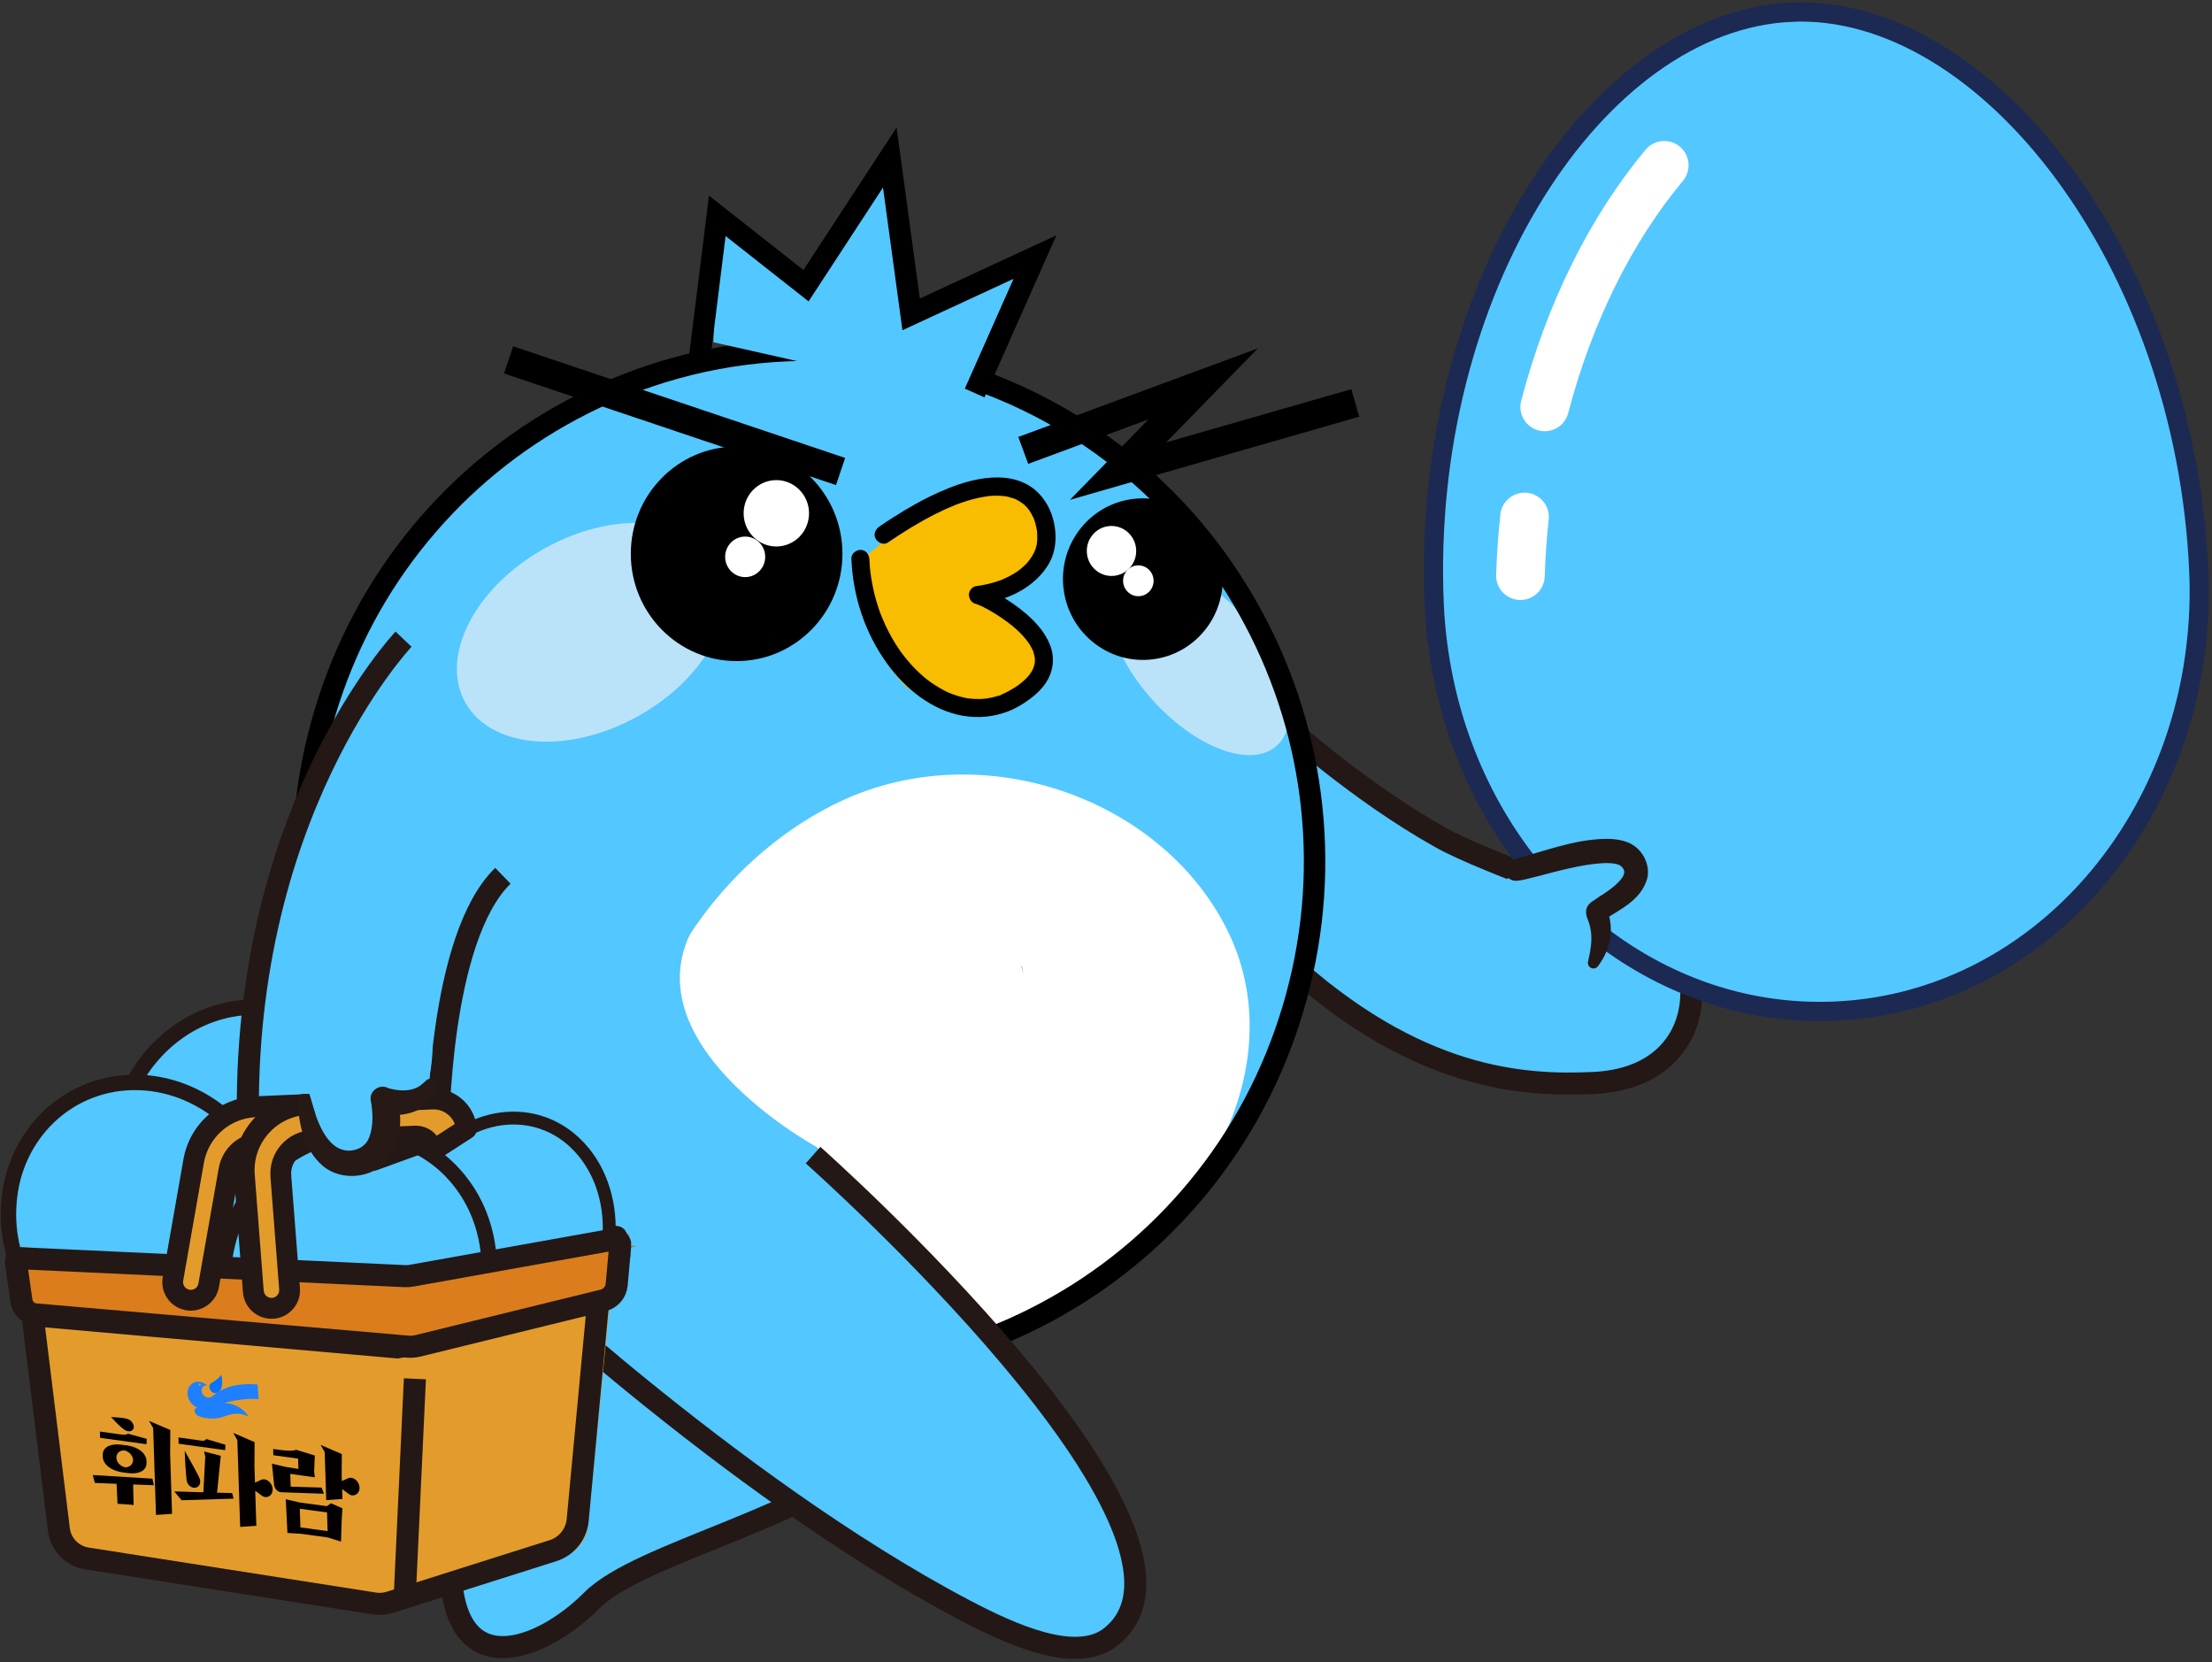 <svg width="370" height="278" viewBox="0 0 370 278" fill="none" xmlns="http://www.w3.org/2000/svg">
<rect x="0" y="0" width="370" height="278" fill="#333333" stroke="none"/>
<path d="M214.88 121.154C214.88 121.154 227.04 132.254 240.95 140.054C248.81 144.464 271.11 151.804 277.61 155.294C285.65 159.604 286.42 180.204 266.51 181.114C254.88 181.644 236.85 180.724 214.81 160.384" fill="#53C7FF"/>
<path d="M214.88 121.154C214.88 121.154 227.04 132.254 240.95 140.054C248.81 144.464 271.11 151.804 277.61 155.294C285.65 159.604 286.42 180.204 266.51 181.114C254.88 181.644 236.85 180.724 214.81 160.384" stroke="#231815" stroke-width="3.69" stroke-miterlimit="10"/>
<path d="M139 229.392C185.663 227.363 221.829 187.514 219.78 140.388C217.73 93.262 178.241 56.704 131.579 58.733C84.916 60.762 48.75 100.61 50.799 147.737C52.849 194.863 92.337 231.421 139 229.392Z" fill="#53C7FF"/>
<path d="M213.541 124.733C217.788 120.924 215.371 111.303 208.144 103.245C200.916 95.187 191.614 91.742 187.367 95.552C183.12 99.361 185.536 108.981 192.764 117.04C199.992 125.098 209.294 128.542 213.541 124.733Z" fill="#BAE3F9"/>
<path d="M61.15 201.224C60.77 202.064 60.34 202.894 59.86 203.694C58.76 205.544 57.41 207.274 55.81 208.824C46.56 217.774 32.51 217.394 24.42 207.994C17.98 200.504 17.26 189.544 21.9 180.874C23.09 178.654 24.63 176.584 26.51 174.764C27.79 173.524 29.17 172.464 30.61 171.574C32.47 170.434 34.44 169.594 36.45 169.044C37.02 168.884 37.6 168.754 38.18 168.644C41.3 168.064 44.49 168.184 47.51 168.994C47.54 168.994 47.56 169.004 47.59 169.014C47.77 169.064 47.96 169.114 48.14 169.174C48.51 169.284 48.87 169.404 49.23 169.534C51.67 170.424 53.96 171.784 55.99 173.614C56.66 174.214 57.3 174.874 57.91 175.574C58.04 175.724 58.17 175.884 58.29 176.034C58.37 176.124 58.44 176.224 58.51 176.314C59.9 178.074 60.99 180.004 61.78 182.034C64.16 188.114 63.91 195.114 61.16 201.194L61.15 201.224Z" fill="#53C7FF"/>
<path d="M61.59 201.374C61.21 202.214 60.78 203.044 60.3 203.844C59.2 205.694 57.85 207.424 56.25 208.974C47 217.924 32.95 217.544 24.86 208.144C18.42 200.654 17.7 189.694 22.34 181.024C23.53 178.804 25.07 176.734 26.95 174.914C28.23 173.674 29.61 172.614 31.05 171.724C32.91 170.584 34.88 169.744 36.89 169.194C37.46 169.034 38.04 168.904 38.62 168.794C41.74 168.214 44.93 168.334 47.95 169.144C47.98 169.144 48 169.154 48.03 169.164C48.21 169.214 48.4 169.264 48.58 169.324C48.95 169.434 49.31 169.554 49.67 169.684C52.11 170.574 54.4 171.934 56.43 173.764C57.1 174.364 57.74 175.024 58.35 175.724C58.48 175.874 58.61 176.034 58.73 176.184C58.81 176.274 58.88 176.374 58.95 176.464C60.34 178.224 61.43 180.154 62.22 182.184C64.6 188.264 64.35 195.264 61.6 201.344L61.59 201.374Z" stroke="#231815" stroke-width="2.58" stroke-miterlimit="10"/>
<path d="M172.54 197.274C172.54 197.274 169.81 224.984 152.7 239.524C135.6 254.064 107.14 259.444 98.96 267.684C90.78 275.924 75.58 282.134 75.35 261.784C75.12 241.434 114.27 216.904 114.27 216.904" fill="#53C7FF"/>
<path d="M172.54 197.274C172.54 197.274 169.81 224.984 152.7 239.524C135.6 254.064 107.14 259.444 98.96 267.684C90.78 275.924 75.58 282.134 75.35 261.784C75.12 241.434 114.27 216.904 114.27 216.904" stroke="#231815" stroke-width="3.69" stroke-miterlimit="10"/>
<path d="M205.64 156.274C216.29 178.884 201.01 208.374 171.29 219.854C146.28 229.514 120.37 221.344 109.72 198.734C99.07 176.124 116.09 145.704 140.29 134.154C164.49 122.604 194.98 133.664 205.64 156.274Z" fill="white"/>
<path d="M139.16 231.164C129.54 231.584 119.81 230.354 110.32 227.454C99.16 224.044 88.99 218.524 80.1 211.044C71.51 203.834 64.47 195.104 59.18 185.124C53.88 175.144 50.59 164.394 49.4 153.184C48.17 141.574 49.25 129.984 52.62 118.714C56.01 107.394 61.5 97.084 68.94 88.084C76.13 79.384 84.83 72.274 94.78 66.944C115.05 56.094 138.3 53.814 160.27 60.534C171.43 63.944 181.6 69.464 190.49 76.944C199.08 84.154 206.12 92.884 211.41 102.864C216.71 112.844 220 123.594 221.19 134.804C222.42 146.414 221.34 158.004 217.97 169.274C214.58 180.594 209.09 190.904 201.65 199.904C194.46 208.604 185.76 215.714 175.81 221.044C164.3 227.204 151.82 230.604 139.16 231.154V231.164ZM131.6 60.434C119.47 60.964 107.51 64.214 96.48 70.124C86.94 75.234 78.6 82.054 71.71 90.384C64.57 99.014 59.31 108.894 56.06 119.754C52.83 130.554 51.79 141.684 52.97 152.814C54.11 163.564 57.27 173.874 62.35 183.454C67.43 193.034 74.18 201.394 82.41 208.304C90.93 215.464 100.67 220.754 111.37 224.024C132.42 230.464 154.7 228.284 174.12 217.884C183.66 212.774 192 205.954 198.89 197.624C206.03 188.994 211.29 179.114 214.54 168.254C217.77 157.454 218.81 146.324 217.63 135.194C216.49 124.444 213.33 114.134 208.25 104.554C203.17 94.974 196.42 86.614 188.19 79.704C179.67 72.544 169.93 67.254 159.23 63.984C150.14 61.204 140.82 60.034 131.6 60.434Z" fill="black"/>
<path d="M67.5 106.894C67.5 106.894 39.42 136.454 41.57 191.004C41.57 191.004 41.67 206.784 58.73 207.134C72.32 207.414 73.29 189.414 73.29 189.414C73.29 189.414 73.33 156.924 84.12 146.464" fill="#53C7FF"/>
<path d="M67.5 106.894C67.5 106.894 39.42 136.454 41.57 191.004C41.57 191.004 41.67 206.784 58.73 207.134C72.32 207.414 73.29 189.414 73.29 189.414C73.29 189.414 73.33 156.924 84.12 146.464" stroke="#231815" stroke-width="3.69" stroke-miterlimit="10"/>
<path d="M106.72 119.775C118.364 113.294 124.307 101.757 119.993 94.007C115.68 86.257 102.743 85.228 91.099 91.709C79.454 98.191 73.511 109.727 77.825 117.477C82.139 125.227 95.075 126.256 106.72 119.775Z" fill="#BAE3F9"/>
<path d="M160.77 66.574L170.05 45.674L153.22 51.824L149.65 25.594L135.63 47.034L119.98 36.094L119.33 57.234L160.77 66.574Z" fill="#53C7FF"/>
<path d="M85.836 57.917L84.31 62.458L139.836 81.123L141.363 76.582L85.836 57.917Z" fill="black"/>
<path d="M178.98 83.584L192.12 70.124L171.99 77.574L170.33 73.074L210.41 58.254L195.05 73.984L226.03 65.084L227.36 69.684L178.98 83.584Z" fill="black"/>
<path d="M164.67 66.454L161.39 64.994L169.54 46.624L150.95 55.224L147.7 31.354L135.25 50.404L121.37 39.474L118.71 60.854L115.14 60.404L118.59 32.714L134.39 45.154L149.97 21.324L153.86 49.924L176.7 39.354L164.67 66.454Z" fill="black"/>
<path d="M123.286 110.558C133.061 110.519 140.953 102.455 140.914 92.547C140.874 82.64 132.917 74.639 123.142 74.679C113.366 74.718 105.474 82.782 105.514 92.69C105.554 102.598 113.51 110.598 123.286 110.558Z" fill="black"/>
<path d="M129.879 91.392C132.9 91.38 135.339 88.885 135.326 85.82C135.314 82.755 132.855 80.28 129.834 80.292C126.813 80.304 124.374 82.799 124.387 85.864C124.399 88.929 126.858 91.404 129.879 91.392Z" fill="white"/>
<path d="M124.659 96.513C126.51 96.505 128.003 94.982 127.996 93.109C127.988 91.237 126.482 89.725 124.632 89.733C122.782 89.74 121.288 91.264 121.296 93.136C121.303 95.008 122.809 96.52 124.659 96.513Z" fill="white"/>
<g opacity="0.3">
<path d="M171.19 162.984C171.06 162.514 170.94 162.034 170.81 161.554C170.86 161.554 170.92 161.554 170.97 161.564C171.05 162.044 171.12 162.514 171.19 162.984Z" fill="#040000"/>
</g>
<path d="M192.321 110.314C199.672 109.683 205.114 103.144 204.475 95.71C203.837 88.276 197.36 82.762 190.008 83.393C182.657 84.025 177.215 90.563 177.853 97.997C178.492 105.431 184.969 110.946 192.321 110.314Z" fill="black"/>
<path d="M186.278 96.305C188.551 96.11 190.233 94.087 190.035 91.787C189.838 89.487 187.835 87.78 185.563 87.976C183.29 88.171 181.608 90.194 181.806 92.494C182.003 94.794 184.006 96.5 186.278 96.305Z" fill="white"/>
<path d="M190.631 99.698C192.034 99.578 193.073 98.329 192.951 96.909C192.829 95.49 191.593 94.437 190.19 94.557C188.786 94.678 187.748 95.926 187.87 97.346C187.992 98.766 189.228 99.819 190.631 99.698Z" fill="white"/>
<path d="M150.16 88.644C155.23 85.504 161.09 83.044 167.24 82.744C168.52 82.684 172.94 84.284 174.07 85.224C175.18 86.154 175.71 87.764 175.65 89.174C175.59 90.584 175.02 91.814 174.36 92.904C171.9 96.924 167.85 99.564 163.28 100.144C165.43 100.664 167.62 101.244 169.62 102.504C171.62 103.764 173.42 105.824 173.97 108.224C174.98 112.614 170.13 119.264 166.19 118.964C162.26 118.664 153.99 117.584 150.99 114.244C143.32 105.674 143.59 98.184 144.53 93.214L150.17 88.664L150.16 88.644Z" fill="#F8BC00"/>
<path d="M148.49 90.744C151.07 88.984 153.74 87.334 156.53 85.924C157.62 85.374 158.73 84.874 159.86 84.424C159.98 84.374 160.27 84.264 159.99 84.374C160.11 84.324 160.24 84.284 160.36 84.234C160.62 84.134 160.88 84.044 161.14 83.964C161.62 83.804 162.1 83.654 162.58 83.524C163.42 83.294 164.28 83.114 165.14 82.994C165.24 82.984 165.33 82.974 165.43 82.954C165.78 82.914 165.16 82.974 165.41 82.954C165.61 82.934 165.8 82.924 166 82.914C166.36 82.894 166.72 82.894 167.08 82.904C167.41 82.914 167.75 82.944 168.08 82.984C168.16 82.984 168.23 83.004 168.31 83.014C168.55 83.044 167.88 82.934 168.2 82.994C168.35 83.024 168.51 83.054 168.66 83.094C168.94 83.164 169.22 83.244 169.49 83.334C169.61 83.374 169.72 83.414 169.84 83.464C169.9 83.484 169.96 83.514 170.02 83.544C170.29 83.654 169.65 83.364 169.91 83.494C170.37 83.724 170.8 83.984 171.21 84.304C171.55 84.564 170.98 84.094 171.22 84.304C171.31 84.384 171.4 84.474 171.49 84.564C171.66 84.734 171.82 84.904 171.97 85.094C172.04 85.184 172.11 85.274 172.18 85.364C172.21 85.404 172.24 85.454 172.28 85.504C172.19 85.404 172.05 85.164 172.19 85.384C172.31 85.574 172.43 85.764 172.54 85.954C172.65 86.144 172.75 86.354 172.85 86.564C172.89 86.664 172.94 86.764 172.98 86.864C173.14 87.244 172.87 86.524 172.98 86.864C173.12 87.284 173.25 87.704 173.34 88.144C173.38 88.344 173.42 88.554 173.45 88.754C173.46 88.854 173.47 88.954 173.49 89.054C173.52 89.244 173.45 88.604 173.47 88.854C173.47 88.914 173.48 88.964 173.48 89.024C173.51 89.414 173.52 89.814 173.5 90.214C173.5 90.394 173.48 90.584 173.46 90.764C173.46 90.844 173.44 90.934 173.43 91.014C173.43 91.054 173.42 91.094 173.41 91.134C173.38 91.364 173.5 90.674 173.45 90.904C173.38 91.194 173.33 91.484 173.23 91.764C173.16 91.964 173.08 92.164 173 92.354C173.12 92.074 172.95 92.444 172.9 92.534C172.82 92.694 172.73 92.854 172.63 93.004C172.47 93.274 172.29 93.524 172.1 93.774C172.06 93.824 172.02 93.874 171.98 93.934C172.15 93.714 172.01 93.894 171.98 93.934C171.86 94.064 171.74 94.204 171.62 94.324C171.4 94.544 171.18 94.764 170.94 94.964C170.82 95.064 170.7 95.164 170.58 95.264C170.53 95.304 170.47 95.344 170.42 95.384C170.39 95.404 170.1 95.614 170.25 95.514C170.38 95.424 170.2 95.544 170.19 95.554C170.11 95.604 170.04 95.654 169.96 95.704C169.83 95.794 169.69 95.874 169.56 95.954C169.27 96.134 168.97 96.294 168.66 96.454C168.37 96.594 168.08 96.734 167.78 96.864C167.65 96.914 167.52 96.974 167.4 97.024C167.64 96.934 167.19 97.104 167.11 97.124C166.48 97.344 165.83 97.534 165.18 97.684C164.53 97.834 163.88 97.944 163.22 98.034C162.59 98.114 162.05 98.854 162.07 99.474C162.09 100.094 162.48 100.804 163.14 100.964C163.49 101.054 163.82 101.224 164.15 101.354C164.05 101.314 163.73 101.154 163.98 101.274C164.04 101.304 164.09 101.324 164.15 101.354C164.29 101.424 164.42 101.484 164.56 101.554C164.87 101.714 165.17 101.874 165.47 102.044C166.89 102.844 168.24 103.774 169.51 104.804C169.67 104.934 169.23 104.564 169.51 104.804C169.6 104.884 169.68 104.954 169.77 105.034C169.94 105.184 170.11 105.344 170.28 105.494C170.6 105.794 170.91 106.114 171.2 106.444C171.48 106.754 171.74 107.084 171.99 107.414C172.22 107.714 171.82 107.144 171.99 107.414C172.04 107.494 172.1 107.574 172.15 107.654C172.26 107.834 172.37 108.014 172.47 108.194C172.56 108.364 172.65 108.544 172.73 108.714C172.77 108.794 172.8 108.884 172.84 108.964C172.98 109.304 172.73 108.624 172.84 108.974C172.95 109.324 173.03 109.694 173.1 110.064C173.14 110.274 173.08 109.634 173.1 110.024C173.1 110.114 173.1 110.194 173.11 110.284C173.11 110.494 173.1 110.694 173.08 110.904C173.05 111.254 173.14 110.634 173.1 110.834C173.08 110.924 173.06 111.014 173.04 111.094C172.99 111.294 172.93 111.494 172.86 111.694C172.83 111.774 172.77 111.874 172.75 111.964C172.85 111.764 172.83 111.564 172.75 111.964C172.65 112.164 172.52 112.374 172.39 112.564C172.33 112.654 172.27 112.744 172.2 112.834C172.16 112.894 172.11 112.944 172.07 113.004C171.94 113.184 172.14 112.884 172.16 112.904C172.17 112.904 171.65 113.464 171.61 113.504C171.2 113.914 170.74 114.274 170.28 114.624C170.58 114.394 170.21 114.674 170.13 114.724C169.98 114.824 169.83 114.924 169.68 115.014C169.39 115.194 169.1 115.374 168.8 115.534C168.55 115.674 168.29 115.804 168.04 115.924C167.92 115.984 167.8 116.034 167.68 116.084C167.62 116.114 167.56 116.134 167.5 116.164C167.45 116.184 167.41 116.204 167.36 116.224C167.26 116.264 167.3 116.244 167.49 116.174C167.43 116.284 166.89 116.384 166.76 116.424C166.49 116.504 166.21 116.584 165.93 116.644C165.67 116.704 165.41 116.754 165.14 116.794C165 116.814 164.86 116.834 164.72 116.854C164.58 116.874 164.58 116.804 164.83 116.844C164.76 116.834 164.67 116.854 164.6 116.864C164.06 116.904 163.51 116.914 162.97 116.884C162.72 116.874 162.47 116.854 162.23 116.824C162.09 116.804 161.95 116.784 161.81 116.774C161.75 116.774 161.54 116.734 161.78 116.774C162.04 116.814 161.76 116.774 161.7 116.754C161.14 116.654 160.59 116.504 160.04 116.334C159.52 116.164 159 115.974 158.5 115.754C158.11 115.584 158.66 115.834 158.42 115.714C158.29 115.644 158.15 115.584 158.02 115.514C157.75 115.374 157.49 115.234 157.23 115.084C156.71 114.784 156.21 114.464 155.72 114.124C155.49 113.964 155.27 113.794 155.05 113.624C154.94 113.534 154.83 113.454 154.72 113.364C154.65 113.304 154.58 113.254 154.51 113.194C154.36 113.074 154.74 113.394 154.53 113.204C153.57 112.364 152.66 111.464 151.84 110.484C151.42 109.994 151.03 109.484 150.65 108.964C150.65 108.964 150.42 108.644 150.56 108.844C150.68 109.014 150.53 108.804 150.51 108.764C150.42 108.634 150.34 108.504 150.25 108.384C150.06 108.094 149.87 107.794 149.68 107.494C148.95 106.304 148.3 105.054 147.75 103.764C147.61 103.444 147.48 103.124 147.35 102.794C147.32 102.714 147.29 102.644 147.26 102.564C147.28 102.614 147.36 102.844 147.26 102.574C147.19 102.374 147.12 102.184 147.05 101.984C146.82 101.314 146.61 100.624 146.42 99.934C146.03 98.484 145.75 96.994 145.57 95.504C145.56 95.414 145.55 95.334 145.54 95.244C145.57 95.534 145.54 95.304 145.54 95.244C145.52 95.064 145.51 94.894 145.49 94.714C145.46 94.314 145.44 93.914 145.42 93.524C145.39 92.734 144.8 91.954 143.95 91.964C143.18 91.974 142.37 92.594 142.41 93.444C142.67 99.804 144.73 105.994 148.49 111.124C151.52 115.254 155.96 118.834 161.09 119.704C163.69 120.144 166.27 119.894 168.73 118.924C170.04 118.404 171.24 117.664 172.37 116.824C173.36 116.084 174.27 115.204 174.96 114.164C176.08 112.484 176.44 110.354 175.83 108.414C175.24 106.544 174.05 104.944 172.67 103.594C171.31 102.264 169.78 101.114 168.17 100.114C167 99.384 165.76 98.694 164.47 98.194C164.33 98.144 164.19 98.084 164.04 98.054C164.01 99.034 163.98 100.014 163.96 100.984C166.74 100.624 169.56 99.724 171.87 98.084C173.84 96.684 175.61 94.714 176.25 92.304C176.72 90.544 176.63 88.584 176.16 86.834C175.56 84.624 174.28 82.614 172.36 81.354C169.77 79.654 166.51 79.604 163.57 80.164C161.36 80.584 159.22 81.364 157.17 82.274C154.45 83.474 151.85 84.964 149.35 86.564C148.59 87.044 147.84 87.544 147.1 88.054C146.45 88.494 146.04 89.354 146.48 90.114C146.86 90.764 147.82 91.214 148.52 90.734L148.49 90.744Z" fill="black"/>
<path d="M83.5 210.214C78.22 203.624 160.54 282.084 183.83 273.834C210.59 264.364 136.57 191.804 136.57 191.804C136.57 191.804 98.55 171.124 120.59 149.144L107.79 141.814L83.51 210.214H83.5Z" fill="#53C7FF"/>
<path d="M81.17 209.654C81.17 209.654 121.97 248.534 161.29 269.234C169.36 273.484 180.08 278.274 185.79 273.754C207.51 256.584 136 193.174 136 193.174" stroke="#231815" stroke-width="3.69" stroke-miterlimit="10"/>
<path d="M106.46 208.404L72.41 215.684L6.54 209.464L40.6 202.184L106.46 208.404Z" fill="#CA6A01"/>
<path d="M41.74 205.354L40.36 213.184C40.1 214.654 38.7 215.634 37.23 215.374C35.77 215.114 34.78 213.714 35.04 212.254L36.38 204.654C36.38 204.654 37.68 207.604 41.73 205.354H41.74Z" fill="#DF8320"/>
<path d="M52.4 213.714C52.51 215.194 51.4 216.494 49.92 216.614H49.83C48.38 216.684 47.14 215.594 47.03 214.134L46.53 207.694C46.6 207.834 48.3 211.224 51.94 207.754L52.4 213.714Z" fill="#DF8320"/>
<path d="M103.03 207.064C103.16 207.044 103.15 206.854 103.03 206.844L31.68 203.484L2.82 210.144C2.76 210.164 2.78 210.244 2.83 210.244" stroke="#231815" stroke-width="3.69" stroke-miterlimit="10"/>
<path d="M99.71 214.624C99.4 215.374 99.05 216.104 98.66 216.824C97.77 218.474 96.68 220.034 95.39 221.444C87.95 229.594 76.75 229.884 70.36 222.074C65.27 215.864 64.77 206.394 68.54 198.674C69.5 196.694 70.74 194.834 72.26 193.174C73.29 192.044 74.4 191.064 75.55 190.234C77.04 189.164 78.62 188.354 80.22 187.794C80.68 187.634 81.14 187.494 81.6 187.374C84.09 186.734 86.63 186.704 89.04 187.274C89.06 187.274 89.08 187.274 89.1 187.294C89.25 187.334 89.39 187.364 89.54 187.404C89.83 187.484 90.12 187.574 90.4 187.674C92.34 188.344 94.16 189.424 95.76 190.924C96.29 191.414 96.8 191.954 97.28 192.544C97.38 192.674 97.48 192.794 97.58 192.924C97.64 193.004 97.7 193.084 97.76 193.154C98.85 194.624 99.71 196.244 100.33 197.974C102.19 203.144 101.94 209.224 99.7 214.614L99.71 214.624Z" fill="#53C7FF"/>
<path d="M100.05 214.734C99.74 215.484 99.39 216.214 99 216.934C98.11 218.584 97.02 220.144 95.73 221.554C88.29 229.704 77.09 229.994 70.7 222.184C65.61 215.974 65.11 206.504 68.88 198.784C69.84 196.804 71.08 194.944 72.6 193.284C73.63 192.154 74.74 191.174 75.89 190.344C77.38 189.274 78.96 188.464 80.56 187.904C81.02 187.744 81.48 187.604 81.94 187.484C84.43 186.844 86.97 186.814 89.38 187.384C89.4 187.384 89.42 187.384 89.44 187.404C89.59 187.444 89.73 187.474 89.88 187.514C90.17 187.594 90.46 187.684 90.74 187.784C92.68 188.454 94.5 189.534 96.1 191.034C96.63 191.524 97.14 192.064 97.62 192.654C97.72 192.784 97.82 192.904 97.92 193.034C97.98 193.114 98.04 193.194 98.1 193.264C99.19 194.734 100.05 196.354 100.67 198.084C102.53 203.254 102.28 209.334 100.04 214.724L100.05 214.734Z" stroke="#231815" stroke-width="2.15" stroke-miterlimit="10"/>
<path d="M44.07 196.624C44.41 197.484 44.71 198.364 44.96 199.264C45.53 201.334 45.85 203.504 45.86 205.744C45.92 218.604 35.93 228.504 23.54 227.834C13.67 227.304 5.27 220.244 2.22 210.894C1.44 208.504 1.01 205.954 1 203.334C1 201.554 1.18 199.824 1.53 198.174C1.99 196.044 2.75 194.034 3.74 192.214C4.02 191.694 4.33 191.184 4.65 190.694C6.39 188.034 8.68 185.824 11.36 184.204C11.38 184.194 11.41 184.174 11.43 184.164C11.59 184.064 11.76 183.964 11.93 183.874C12.26 183.684 12.6 183.514 12.94 183.344C15.27 182.204 17.84 181.484 20.56 181.284C21.46 181.214 22.38 181.204 23.31 181.254C23.51 181.264 23.71 181.274 23.91 181.294C24.03 181.294 24.15 181.314 24.27 181.324C26.5 181.544 28.65 182.094 30.66 182.924C36.7 185.414 41.58 190.434 44.06 196.624H44.07Z" fill="#53C7FF"/>
<path d="M44.48 196.414C44.82 197.274 45.12 198.154 45.37 199.054C45.94 201.124 46.26 203.294 46.27 205.534C46.33 218.394 36.34 228.294 23.95 227.624C14.08 227.094 5.68 220.034 2.63 210.684C1.85 208.294 1.42 205.744 1.41 203.124C1.41 201.344 1.59 199.614 1.94 197.964C2.4 195.834 3.16 193.824 4.15 192.004C4.43 191.484 4.74 190.974 5.06 190.484C6.8 187.824 9.09 185.614 11.77 183.994C11.79 183.984 11.82 183.964 11.84 183.954C12 183.854 12.17 183.754 12.34 183.664C12.67 183.474 13.01 183.304 13.35 183.134C15.68 181.994 18.25 181.274 20.97 181.074C21.87 181.004 22.79 180.994 23.72 181.044C23.92 181.054 24.12 181.064 24.32 181.084C24.44 181.084 24.56 181.104 24.68 181.114C26.91 181.334 29.06 181.884 31.07 182.714C37.11 185.204 41.99 190.224 44.47 196.414H44.48Z" stroke="#231815" stroke-width="2.58" stroke-miterlimit="10"/>
<path d="M79.14 222.314C78.76 223.154 78.33 223.984 77.85 224.784C76.75 226.634 75.4 228.364 73.8 229.914C64.55 238.864 50.5 238.484 42.41 229.084C35.97 221.594 35.25 210.634 39.89 201.964C41.08 199.744 42.62 197.674 44.5 195.854C45.78 194.614 47.16 193.554 48.6 192.664C50.46 191.524 52.43 190.684 54.44 190.134C55.01 189.974 55.59 189.844 56.17 189.734C59.29 189.154 62.48 189.274 65.5 190.084C65.53 190.084 65.55 190.094 65.58 190.104C65.76 190.154 65.95 190.204 66.13 190.264C66.5 190.374 66.86 190.494 67.22 190.624C69.66 191.514 71.95 192.874 73.98 194.704C74.65 195.304 75.29 195.964 75.9 196.664C76.03 196.814 76.16 196.974 76.28 197.124C76.36 197.214 76.43 197.314 76.5 197.404C77.89 199.164 78.98 201.094 79.77 203.124C82.15 209.204 81.9 216.204 79.15 222.284L79.14 222.314Z" fill="#53C7FF"/>
<path d="M79.57 222.454C79.19 223.294 78.76 224.124 78.28 224.924C77.18 226.774 75.83 228.504 74.23 230.054C64.98 239.004 50.93 238.624 42.84 229.224C36.4 221.734 35.68 210.774 40.32 202.104C41.51 199.884 43.05 197.814 44.93 195.994C46.21 194.754 47.59 193.694 49.03 192.804C50.89 191.664 52.86 190.824 54.87 190.274C55.44 190.114 56.02 189.984 56.6 189.874C59.72 189.294 62.91 189.414 65.93 190.224C65.96 190.224 65.98 190.234 66.01 190.244C66.19 190.294 66.38 190.344 66.56 190.404C66.93 190.514 67.29 190.634 67.65 190.764C70.09 191.654 72.38 193.014 74.41 194.844C75.08 195.444 75.72 196.104 76.33 196.804C76.46 196.954 76.59 197.114 76.71 197.264C76.79 197.354 76.86 197.454 76.93 197.544C78.32 199.304 79.41 201.234 80.2 203.264C82.58 209.344 82.33 216.344 79.58 222.424L79.57 222.454Z" stroke="#231815" stroke-width="2.58" stroke-miterlimit="10"/>
<path d="M103.64 209.324C107.1 209.374 102.34 214.404 102 217.844L101.25 225.534L100.26 235.584V235.614L99.7 241.344L98.34 255.194C98.11 257.554 96.48 259.554 94.22 260.264L66.03 269.034C65.18 269.294 64.29 269.364 63.41 269.234L15.37 262.164C12.68 261.764 10.61 259.584 10.35 256.884L8.44 236.894L7.43 226.284L6.7 218.584C6.38 215.254 3.11 212.574 6.45 212.374L37.71 216.234C38.71 216.264 62.98 216.444 55.44 216.114L103.63 209.314L103.64 209.324Z" fill="#E39C2C"/>
<path d="M100.06 217.614L96.63 254.194C96.41 256.584 94.77 258.614 92.48 259.334L65.24 267.954C64.39 268.224 63.49 268.294 62.61 268.154L14.53 260.624C12.07 260.234 10.16 258.264 9.85 255.794L5.44 219.944L66.45 225.334L100.06 217.604V217.614Z" stroke="#231815" stroke-width="3.69" stroke-miterlimit="10"/>
<path d="M105.29 206.364L103.56 214.484C103.58 216.124 102.45 217.554 100.84 217.904L70.07 224.484C69.73 224.554 69.38 224.574 69.03 224.544L6.76 218.664C5.01 218.504 3.67 217.044 3.64 215.284L3.54 208.504L69.41 214.724L105.29 206.364Z" fill="#DB7D1D"/>
<path d="M103.74 208.284L103.15 214.844C103.04 216.104 102.13 217.164 100.9 217.464L69.94 225.064C69.36 225.204 68.77 225.254 68.18 225.204L5.97 219.814C4.75 219.704 3.76 218.774 3.59 217.564L2.67 211.104C2.62 210.724 2.92 210.394 3.3 210.414L67.72 213.414C68.11 213.434 68.49 213.414 68.88 213.334L102.66 207.284C103.27 207.174 103.81 207.674 103.76 208.284H103.74Z" stroke="#231815" stroke-width="3.69" stroke-miterlimit="10"/>
<path d="M69.73 191.414L62.43 194.054C63.05 192.214 61.63 190.334 59.7 190.414L43.49 191.124C40.9 191.234 38.74 193.134 38.29 195.684L36.45 206.134L34.9 214.934C34.61 216.584 33.04 217.684 31.38 217.394C29.73 217.104 28.63 215.534 28.92 213.884L30.43 205.334L32.39 194.194C33.28 189.094 37.6 185.304 42.77 185.084L64.25 184.144C68.13 183.974 70.96 187.744 69.72 191.414H69.73Z" fill="#E39C2C"/>
<path d="M32.13 219.184C31.78 219.204 31.43 219.184 31.09 219.114C29.83 218.894 28.74 218.194 28.01 217.154C27.28 216.114 27 214.844 27.22 213.584L30.68 193.894C31.73 187.944 36.67 183.604 42.71 183.344L64.19 182.404C66.58 182.304 68.87 183.384 70.31 185.294C71.75 187.204 72.15 189.704 71.38 191.974C71.21 192.474 70.82 192.874 70.32 193.054L63.03 195.694C62.4 195.924 61.7 195.764 61.22 195.304C60.74 194.834 60.57 194.134 60.79 193.504C60.94 193.044 60.74 192.694 60.64 192.564C60.54 192.434 60.27 192.134 59.78 192.154L43.57 192.864C41.81 192.944 40.32 194.254 40.01 195.984L36.62 215.234C36.4 216.494 35.7 217.584 34.66 218.314C33.91 218.844 33.04 219.134 32.14 219.174L32.13 219.184ZM42.85 186.824C38.46 187.014 34.86 190.174 34.1 194.494L30.64 214.184C30.58 214.524 30.66 214.864 30.85 215.154C31.05 215.434 31.34 215.624 31.69 215.684C32.03 215.744 32.37 215.664 32.66 215.474C32.94 215.274 33.13 214.984 33.19 214.634L36.58 195.384C37.17 192.004 39.98 189.534 43.41 189.394L59.62 188.684C61.1 188.624 62.52 189.294 63.41 190.474C63.68 190.834 63.89 191.214 64.04 191.624L68.25 190.104C68.37 189.144 68.12 188.184 67.52 187.394C66.76 186.384 65.6 185.834 64.34 185.894L42.86 186.834L42.85 186.824Z" fill="#231815"/>
<path d="M78.03 188.774L72.29 192.484C72.15 191.024 70.89 189.934 69.43 189.994L52.24 190.744C49.12 190.884 46.74 193.564 46.98 196.674L47.92 208.824L48.44 215.524C48.57 217.194 47.32 218.654 45.65 218.784H45.55C43.92 218.864 42.52 217.634 42.4 215.994L41.84 208.754L40.9 196.574C40.41 190.354 45.18 184.974 51.42 184.704L72.32 183.794C75.25 183.664 77.77 185.854 78.05 188.774H78.03Z" fill="#E39C2C"/>
<path d="M45.61 220.534C44.4 220.584 43.23 220.184 42.3 219.394C41.33 218.564 40.74 217.404 40.64 216.134L39.14 196.714C38.87 193.234 40 189.874 42.31 187.254C44.63 184.634 47.83 183.114 51.32 182.964L72.22 182.054C76.08 181.884 79.39 184.764 79.76 188.614C79.82 189.264 79.52 189.894 78.97 190.244L73.23 193.954C72.72 194.284 72.07 194.324 71.53 194.054C70.98 193.794 70.61 193.254 70.56 192.654C70.51 192.114 70.04 191.714 69.5 191.734L52.31 192.484C51.28 192.524 50.33 192.984 49.65 193.754C48.97 194.524 48.63 195.524 48.71 196.554L50.17 215.404C50.27 216.674 49.87 217.914 49.04 218.874C48.21 219.844 47.05 220.434 45.78 220.534C45.72 220.534 45.67 220.534 45.61 220.544V220.534ZM44.12 215.864C44.15 216.204 44.31 216.524 44.57 216.744C44.83 216.964 45.17 217.074 45.51 217.054C46.22 216.994 46.75 216.374 46.7 215.664L45.24 196.814C45.09 194.834 45.73 192.924 47.04 191.444C48.36 189.954 50.17 189.094 52.16 189.004L69.35 188.254C70.83 188.194 72.18 188.844 73.05 189.924L76.07 187.974C75.51 186.484 74.04 185.464 72.37 185.534L51.47 186.444C48.93 186.554 46.6 187.664 44.92 189.564C43.23 191.464 42.41 193.914 42.61 196.444L44.11 215.864H44.12Z" fill="#231815"/>
<path d="M72.32 174.894C72.32 174.894 72.89 188.004 64.17 183.794C64.17 183.794 60.13 212.524 52 183.824C43.87 155.124 72.32 174.904 72.32 174.904V174.894Z" fill="#53C7FF"/>
<path d="M51.99 183.824C52.88 187.044 54.52 192.454 58.42 192.434C59.93 192.364 61.24 191.654 61.79 190.114C62.42 188.494 62.43 186.094 62.02 184.064C61.69 182.494 63.51 181.184 64.89 181.954C64.93 181.974 65.11 182.024 65.23 182.054C66.71 182.424 68.35 182.544 69.74 181.874C70.3 181.644 70.8 181.124 71.33 180.664C71.78 180.264 72.47 180.304 72.87 180.754C73.13 181.044 73.2 181.444 73.1 181.794C72.65 183.634 71.06 185.264 69.25 185.914C67.4 186.584 65.52 186.634 63.63 186.204L66.41 183.574C67.59 187.694 66.99 193.234 62.89 195.594C60.14 197.194 56.3 197.014 53.9 194.894C50.83 192.174 49.92 187.934 49.82 184.014C49.84 182.694 51.74 182.534 51.99 183.814V183.824Z" fill="#261916"/>
<path d="M69.4 230.584L67.68 267.474" stroke="#231815" stroke-width="3.69" stroke-miterlimit="10"/>
<path d="M21.86 251.634L19.66 251.484L19.5 248.144L15.87 247.994L15.51 246.674L25.5 247.284L25.74 248.384L22.27 248.254L22.35 251.704L21.87 251.634H21.86ZM24.54 240.624L24.5 241.524L16.74 240.454L16.71 239.404L20.18 239.884C20.41 239.914 21.12 240.034 21.36 239.754L24.54 240.624ZM21.12 241.704C23.65 242.054 24.48 243.424 24.51 244.264V244.684C24.55 245.524 23.8 246.674 21.27 246.334L20.61 246.244C18.08 245.894 17.21 244.524 17.19 243.684V243.264C17.15 242.424 17.93 241.274 20.46 241.624L21.12 241.714V241.704ZM20.99 239.204C20.66 239.034 20.05 238.514 19.52 237.974C19.21 237.664 18.89 237.324 18.56 236.974C18.99 236.994 19.41 237.024 19.78 237.054C20.42 237.094 21.15 237.194 21.49 237.364C22.13 237.664 22.48 238.334 22.36 238.864C22.1 239.374 21.66 239.514 20.99 239.214V239.204ZM22.26 244.164C22.24 243.554 21.79 243.014 21.32 242.764C21.17 242.654 21.01 242.604 20.83 242.574C20.65 242.544 20.48 242.564 20.33 242.624C19.84 242.744 19.45 243.164 19.47 243.784C19.49 244.404 19.91 244.924 20.41 245.184C20.56 245.294 20.74 245.354 20.91 245.374C21.08 245.394 21.25 245.384 21.39 245.314C21.85 245.184 22.27 244.774 22.25 244.154L22.26 244.164ZM24.94 237.624L28.49 239.144L28.46 243.134L28.78 253.164L26.09 253.354L25.62 238.824L24.94 237.634V237.624Z" fill="#040000"/>
<path d="M39.06 250.624L30.37 250.894L29.15 249.414L34.02 249.564L34.33 243.604L34.13 242.734L36.93 243.464L36.31 249.624L38.83 249.694L39.07 250.614L39.06 250.624ZM37.67 242.514L29.88 241.444L29.85 240.394L33.77 240.934C34.01 240.964 34.28 240.954 34.52 240.654L37.71 241.614L37.67 242.344V242.524V242.514ZM31.27 247.764C31.16 247.404 31.09 246.164 31 244.934C30.96 244.234 30.92 243.454 30.89 242.614C31.32 243.384 31.72 244.094 32.08 244.734C32.68 245.844 33.34 247.024 33.43 247.364C33.63 248.074 33.31 248.694 32.69 248.794C32.1 248.904 31.46 248.434 31.26 247.764H31.27ZM45.6 249.074C45.63 249.894 45.03 250.464 44.28 250.354C43.88 250.294 43.46 249.824 42.69 249.314L42.88 255.164L40.17 255.354L39.7 240.844L39.02 239.634L42.59 241.174L42.56 245.144L42.65 247.944C43.41 247.644 43.82 247.324 44.22 247.394C44.96 247.494 45.58 248.224 45.61 249.064L45.6 249.074Z" fill="#040000"/>
<path d="M54.16 249.804L47.04 249.554C46.41 249.524 45.88 248.924 45.84 248.234L45.49 244.784L47.87 245.334L49.92 245.654L49.86 243.934L45.72 243.364L45.69 242.314L47.13 242.514C47.34 242.544 49.27 242.734 49.47 242.434L52.66 243.414L52.55 246.084L52.66 247.054L48.55 246.484L48.62 248.604L48.8 248.624L53.8 248.774L54.17 249.784L54.16 249.804ZM55.37 251.404L57.28 252.244L57.15 254.254L57.04 257.814L54.83 257.114L50.28 256.494L48.08 256.364L47.8 250.724L50.11 251.264L54.66 251.884L55.37 251.404ZM54.8 256.054L54.7 252.934L50.15 252.314L50.25 255.434L54.8 256.054ZM60.14 248.794C60.17 249.614 59.54 250.174 58.82 250.074C58.42 250.014 58 249.544 57.23 249.034L57.28 250.684L54.57 250.874L54.31 242.844L53.63 241.634L57.18 243.174L57.15 246.804L57.18 247.684C57.92 247.384 58.35 247.064 58.74 247.134C59.51 247.244 60.12 247.964 60.14 248.814V248.794Z" fill="#040000"/>
<path d="M37.04 229.924C36.43 230.644 35.79 231.054 35.54 231.194C35.22 231.284 35.01 231.574 35.02 231.954C35.04 232.454 35.44 232.914 35.92 232.974C36.1 233.004 36.27 232.964 36.41 232.884C37.57 232.354 37.04 229.924 37.04 229.924Z" fill="url(#paint0_linear_2_1589)"/>
<path d="M33.09 235.444C33.09 235.444 33.07 235.444 33.06 235.444C32.77 235.404 32.54 235.644 32.53 235.934C32.52 236.474 33.11 237.104 35.21 237.224C35.35 237.224 35.48 237.234 35.61 237.224C35.65 237.224 35.7 237.224 35.74 237.224C35.76 237.224 35.77 237.224 35.79 237.224C35.81 237.224 35.84 237.224 35.86 237.224C35.88 237.224 35.9 237.224 35.93 237.224C35.95 237.224 35.97 237.224 35.98 237.224C36.01 237.224 36.03 237.224 36.06 237.214C36.42 237.174 36.92 237.094 37.33 236.934C37.36 236.924 37.39 236.914 37.42 236.904C37.82 236.754 38.37 236.594 38.81 236.494C38.81 236.494 38.83 236.494 38.84 236.494C38.85 236.494 38.86 236.494 38.87 236.494C38.89 236.494 38.91 236.494 38.93 236.484C39.09 236.454 39.26 236.434 39.44 236.424C39.5 236.424 39.55 236.424 39.58 236.454L39.52 236.424C39.73 236.424 39.95 236.424 40.17 236.464C40.68 236.534 41.16 236.694 41.62 236.934C40.99 235.974 40.05 235.224 38.98 234.884C38.74 234.804 38.5 234.754 38.25 234.714C38.03 234.684 37.81 234.674 37.59 234.674C38.07 234.374 41.27 233.754 43.25 233.984L43.1 231.544C41.75 231.404 38.34 231.254 35.92 233.214C35.83 233.284 35.76 233.344 35.68 233.394C35.49 233.524 35.33 233.614 35.19 233.664C35.14 233.684 35.1 233.694 35.05 233.704C35.03 233.704 35.02 233.704 35.01 233.714C34.92 233.734 34.83 233.734 34.73 233.714C34.19 233.644 33.74 233.124 33.72 232.564C33.7 232.004 34.13 231.614 34.67 231.684C34.7 231.684 34.06 231.174 33.46 231.094C32.26 230.924 31.32 231.804 31.36 233.044C31.39 234.114 32.14 235.104 33.11 235.464L33.09 235.444ZM33.25 231.524C33.25 231.434 33.31 231.374 33.4 231.384C33.49 231.394 33.56 231.474 33.56 231.564C33.56 231.654 33.5 231.714 33.41 231.704C33.32 231.694 33.25 231.614 33.25 231.524Z" fill="url(#paint1_linear_2_1589)"/>
<path d="M299.65 2.044C267.16 3.464 237.6 48.474 239.9 101.074C240.09 105.504 240.67 109.824 241.55 113.994C248.49 146.664 275.61 170.454 306.93 169.094C338.24 167.734 363.2 141.664 367.27 108.514C367.79 104.274 367.99 99.934 367.79 95.494C365.53 43.624 332.14 0.624 299.65 2.034V2.044Z" fill="#53C7FF"/>
<path d="M299.65 2.044C267.16 3.464 237.6 48.474 239.9 101.074C240.09 105.504 240.67 109.824 241.55 113.994C248.49 146.664 275.61 170.454 306.93 169.094C338.24 167.734 363.2 141.664 367.27 108.514C367.79 104.274 367.99 99.934 367.79 95.494C365.53 43.624 332.14 0.624 299.65 2.034V2.044Z" stroke="#1C2953" stroke-width="3.21" stroke-miterlimit="10"/>
<path d="M278.38 27.644C269.61 38.144 262.55 52.104 258.38 68.054" stroke="white" stroke-width="8.13" stroke-linecap="round" stroke-linejoin="round"/>
<path d="M255.01 86.454C254.66 89.674 254.43 92.954 254.32 96.274" stroke="white" stroke-width="8.13" stroke-linecap="round" stroke-linejoin="round"/>
<path d="M251.46 147.264C251.46 147.264 265.4 140.444 270.95 142.794C276.49 145.144 267.48 152.264 267.48 152.264C267.48 152.264 269.71 161.744 261.31 165.224C252.92 168.694 251.46 147.264 251.46 147.264Z" fill="#53C7FF"/>
<path d="M253.33 143.674C258.36 142.354 263.24 140.384 268.58 140.284C270.15 140.284 272.03 140.474 273.47 141.534C275.09 142.744 276.07 145.044 275.49 147.054C274.41 150.544 271.05 152.064 268.44 153.724C268.58 153.584 268.77 153.324 268.84 153.094C268.89 152.954 268.9 152.894 268.92 152.774C268.95 152.364 268.92 152.374 268.91 152.304C269.31 153.564 269.54 154.994 269.41 156.324C269.2 158.354 268.39 160.154 267.27 161.604C266.95 162.014 266.37 162.084 265.96 161.764C265.66 161.524 265.54 161.144 265.63 160.794C266.18 158.434 266.5 156.394 265.75 154.234C265.62 153.854 265.44 153.434 265.35 153.034C265.3 152.904 265.25 152.204 265.41 151.864C265.46 151.714 265.54 151.564 265.63 151.434C265.76 151.224 266.04 150.964 266.2 150.844C267.77 149.724 269.59 148.774 270.85 147.384C271.73 146.434 272.07 145.624 271.1 144.794C270.42 144.384 269.56 144.344 268.61 144.334C264.2 144.474 259.61 145.994 255.28 147.024C254.83 147.124 254.41 147.224 253.79 147.294C251.42 147.524 250.97 144.054 253.33 143.674Z" fill="#231815"/>
<defs>
<linearGradient id="paint0_linear_2_1589" x1="132.14" y1="244.845" x2="134.321" y2="245.144" gradientUnits="userSpaceOnUse">
<stop stop-color="#0574FC"/>
<stop offset="1" stop-color="#00B0FB"/>
</linearGradient>
<linearGradient id="paint1_linear_2_1589" x1="128.075" y1="246.844" x2="139.991" y2="248.481" gradientUnits="userSpaceOnUse">
<stop stop-color="#1F80FF"/>
<stop offset="0.55" stop-color="#249ADC"/>
<stop offset="1" stop-color="#32E288"/>
</linearGradient>
</defs>
</svg>

